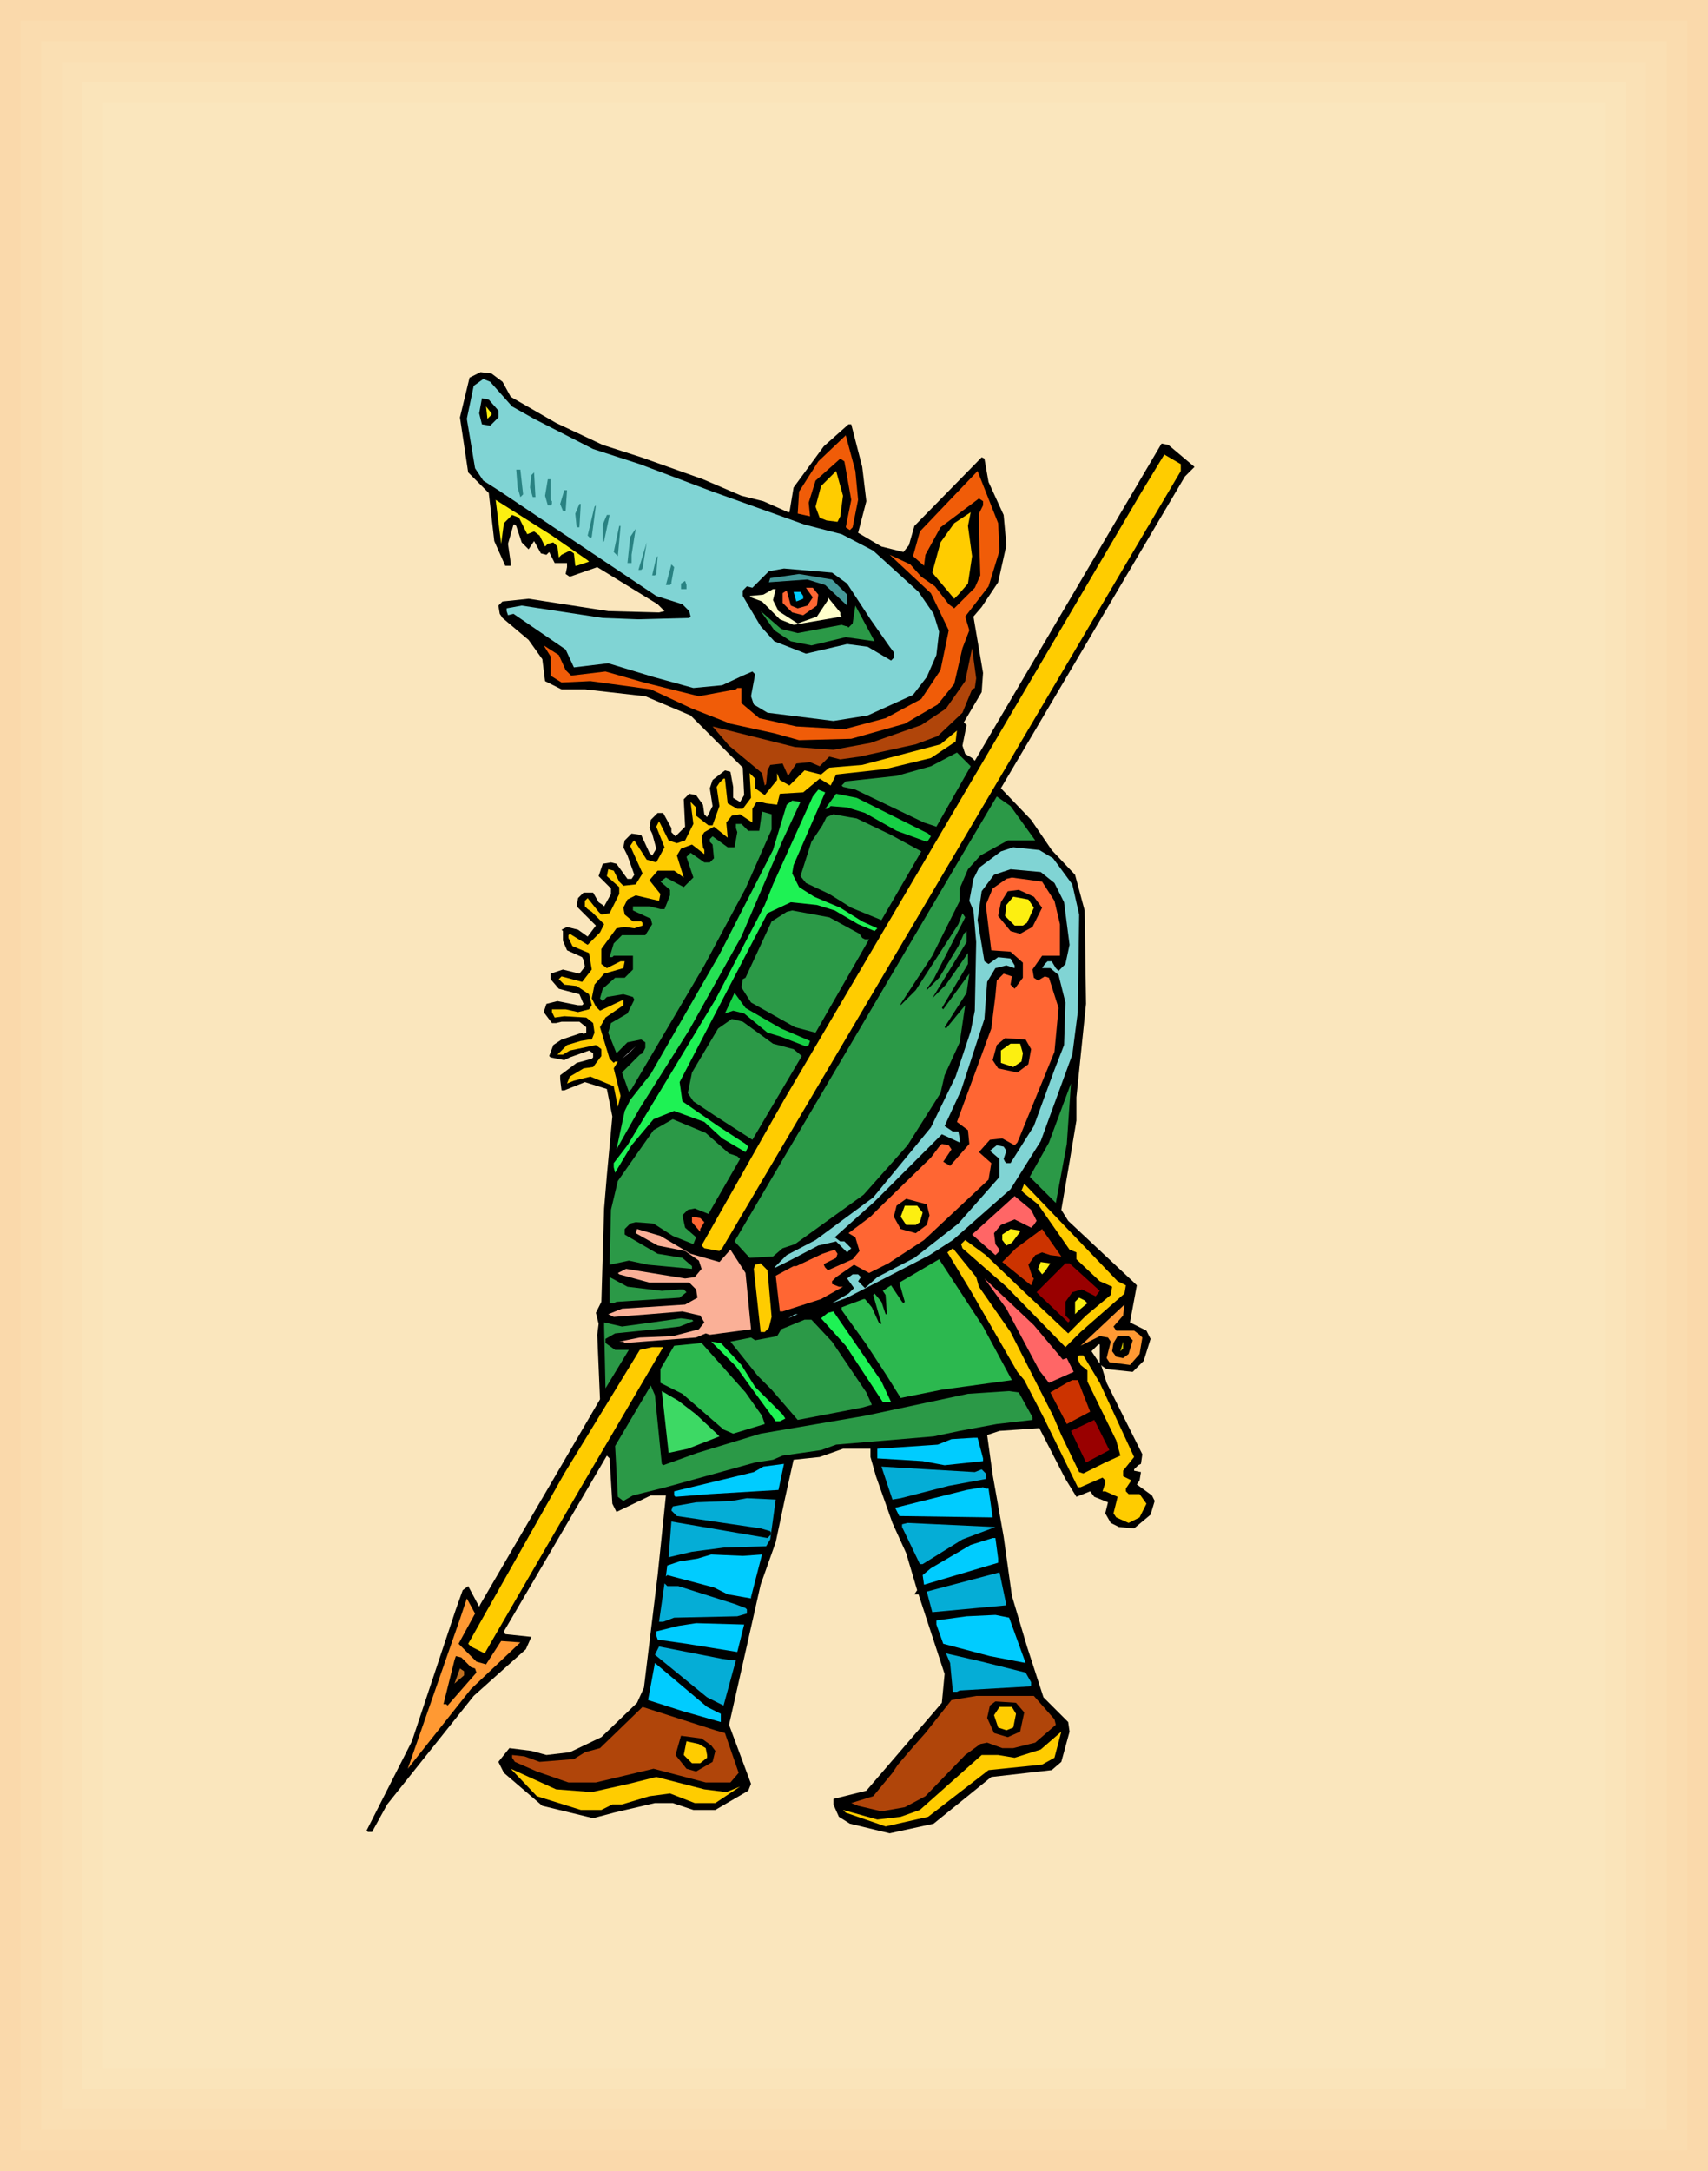 <svg xmlns="http://www.w3.org/2000/svg" fill-rule="evenodd" height="5.266in" preserveAspectRatio="none" stroke-linecap="round" viewBox="0 0 1244 1581" width="397.92"><style>.brush0{fill:#fff}.pen1{stroke:none}.brush7{fill:#000}.brush8{fill:#80d4d4}.brush9{fill:#fcef11}.brush10{fill:#f05c08}.brush11{fill:#fc0}.brush12{fill:#298282}.brush14{fill:#f63}.brush16{fill:#0cf}.brush17{fill:#2b9947}.brush18{fill:#b0450a}.brush19{fill:#1ef254}.brush20{fill:#17cf45}.brush22{fill:#f66}.brush24{fill:#c30}.brush25{fill:#2cb84f}.brush26{fill:#900}.brush27{fill:#f93}.brush30{fill:#05add6}</style><path class="pen1" style="fill:#fad9ab" d="M0 0h1244v1581H0V0z"/><path class="pen1" style="fill:#fadcaf" d="M15 15h1214v1551H15V15z"/><path class="pen1" style="fill:#fadfb3" d="M30 30h1184v1521H30V30z"/><path class="pen1" style="fill:#fae1b6" d="M45 45h1154v1491H45V45z"/><path class="pen1" style="fill:#fae4ba" d="M60 60h1124v1461H60V60z"/><path class="pen1" style="fill:#fae6bd" d="M75 75h1094v1431H75V75z"/><path class="pen1 brush7" d="m366 278 6 11 33 19 34 16 28 9 45 16 28 12 16 4 18 8h1l3-18 22-30 18-16h2l8 31 3 25-6 23 17 10 16 4 4-5 4-14 49-50 2 1 3 17 11 24 2 22-6 27-12 18-6 7 7 41-1 14-13 22 2 2-3 15 2 6 5 3 2 2 136-231 5 1 19 16-7 7-134 227 22 23 15 22 17 18 7 26 1 68-7 68v17l-5 30-6 35 5 8 48 45 2 2-5 27 12 6 3 6-5 16-8 8-19-2-3-2-1-1 4 13 26 52-1 7-2 1-3 3v1l5 1-1 6-2 3 11 8 2 4-3 10-12 10-11-1-6-3-4-7 2-8-10-4-3-4-10 4-8-13-19-37-29 2-9 3 4 29 8 45 6 43 11 37 12 37 18 18 1 7-6 22-7 6-44 5-42 34-32 7-29-7-8-5-4-9v-4l24-6 55-64 2-21-19-58h-3l2-3-8-27-10-22-12-34-4-14v-6h-20l-17 6-19 2-6 27-7 33-11 31-23 102 16 43-2 5-24 14h-16l-15-5h-13l-30 7-15 4-37-9-28-24-4-8 8-10 16 2 11 3 17-2 23-11 26-25 5-11 10-82 6-58h-11l-25 12-3-6-2-33-2-2-75 128 1 2 19 2-4 9-38 34-63 79-11 20h-3l-1-1 33-65 32-96 5-14 4-3 8 15 1-2 87-149-2-47 1-8-2-8 4-8 2-68 2-24 4-43-4-20-16-5-15 6h-2l-1-8v-3l12-9 11-3 1-1v-3l-3-2-14 5-4 2-10-2-1-1 3-8 6-4 15-5 1 1 2-1v-4l-5-4h-13l-4 1h-3l-6-8 2-6 8-2 15 3h3l1-1-3-7-15-4-6-7v-4l9-3 12 3 4-5-1-5-1-2-11-5-3-7v-7l-1-1 4-2 8 2 7 5 6-8-7-7-7-7 1-6 4-4h7l4 7 3 2 1 1 5-9v-4l-9-9 3-9 6-1 4 1 8 11h3l2-3-5-14-3-6 1-5 5-5 7 1 6 13 2 2 3-5-3-11-2-4 1-6 5-5h4l6 11v3l3 3 7-7-1-20 4-4 5 1 5 7 1 7 2 2 4-8-2-13 2-6 9-7 4 1 2 11v8l5 3 3-5-1-20-38-38-33-14-44-5h-17l-12-6-2-16-10-14-19-16-2-3-1-6 3-3 19-2 58 9 37 1 4-1-5-5-44-27-20 7-3-2 1-5v-3h-9l-4-8-2 2-4-1-5-9-4 6-5-5-4-12-1-1h-1l-4 14 2 14v2h-4l-8-18-4-35-15-15-6-40 7-29 8-4 8 1 8 6zm435 715-6-9 5-5h1v14z"/><path class="pen1 brush8" d="m373 296 16 9 43 22 34 11 53 20 67 24 27 7 23 12 33 30 11 16 4 13-2 17-7 16-10 13-33 15-25 4-48-6-10-6-2-6 3-16-2-2-7 3-15 7-21 2-29-8-33-10-25 3-6-13-38-26-4 1-1-3v-2l11-2 59 9 26 1 37-1 1-1-1-4-5-5-19-6-115-77-11-7-6-9-6-36 5-24 7-5 5 2 16 18z"/><path class="pen1 brush7" d="M363 299v5l-6 6-6-1-2-8 2-11 5 1 7 8z"/><path class="pen1 brush9" d="m358 302-3 3-1-9 4 5v1z"/><path class="pen1 brush10" d="m625 364-4 20-2 2-3-2 4-20-5-28-3-2-18 16-5 16 1 10-9-2 1-16 14-22 20-19 7 26 2 21z"/><path class="pen1 brush11" d="M860 343 526 909l-2 2-11-2-2-2 60-106 260-442 17-28 12 7v5z"/><path class="pen1 brush12" d="m381 360-2 2-2-7-1-13h3l2 18z"/><path class="pen1 brush11" d="m612 376-2 4-8-1-5-2-3-8 4-15 11-11 5 18-2 15z"/><path class="pen1 brush10" d="m728 401-8 26-17 22 3 10-5 13-6 26-12 15-24 14-39 11-38 1-18-5-32-7-28-11-30-14-44-6-21 1-8-5v-14l-5-8 11 7 5 11 4 4 25-3 28 8 40 10 27-5 1-1h3v11l13 11 27 6 35 2 30-8 26-14 14-21 6-29-13-27-30-28 15 7 8 9 10 7 10 13 4 3 15-15 4-9-1-32v-13l3-6v-3l-3-2-28 21-11 20-1 8-8-7 5-18 42-44 15 38 1 20z"/><path class="pen1 brush12" d="m388 362-2-7 1-9 2-2 1 18h-2zm13 2 1 1v2l-1 1h-2l-2-7 2-12h2v15zm11 8h-2l-2-5 3-10h2l-1 15z"/><path class="pen1 brush9" d="m428 408 1 1-9 3h-1l-1-9-3-2-6 3-2 2-1-8-3-3-4 1-2 2-4-8-4-3-5 2-6-12-5-2-6 6-2 15-4-32 41 26 26 18z"/><path class="pen1 brush12" d="M422 384h-2l-1-10 3-7h1l-1 17zm8 8-2-2 5-21 1-1-3 23-1 1z"/><path class="pen1 brush11" d="m708 405-3 20-7 8-3 3-16-19 6-22 10-14 12-8-2 10 3 22z"/><path class="pen1 brush12" d="m440 394-1 1v-13l3-7h2l-4 19zm10 11-3-3 4-19h1l-2 22zm10 5h-3l2-19 4-6-3 19v6zm7 5h-2l6-20-3 19-1 1zm10 4h-2l3-13 1-1-1 13-1 1zm12 5v1l-1 1h-3l4-15 2 2-2 11z"/><path class="pen1 brush7" d="m617 425 17 26 14 20 3 4v4l-2 2-17-10-15-2-30 7-23-9-10-11-13-22v-4l3-3 4 1 12-12 11-2 35 3 11 8z"/><path class="pen1" style="fill:#459999" d="M617 433v8l-16-15-13-4-28 2 1-3 21-3 24 4 11 11z"/><path class="pen1 brush12" d="M500 429h-4v-4l3-2 1 3v3z"/><path class="pen1 brush14" d="m596 433-1 8-10 7-8-2-7-7v-7l3-2 3 11 5 2 7-2 4-6-5-7h5l4 5z"/><path class="pen1" style="fill:#ffc" d="m563 437 4 8 14 9 14-5 8-12v-2l9 11v2l1 1-35 6-10-4-13-13-8-3-1-1 10-1 7-4h2l-2 8z"/><path class="pen1 brush16" d="M585 434v2l-5 2-2-7h5l2 3z"/><path class="pen1 brush17" d="m616 464-25 6-15-3-12-8-10-14 15 13 12 3 32-6 3 1h1l1 1 3-3 2-13 14 26-21-3z"/><path class="pen1 brush18" d="m710 501-2 1-7 17-18 17-16 6-41 9-14 2-8-2-7 7-7-3-10 1-6 9-4-9-9 1-2 4-1 10-1 1-2-9-24-20-12-14 60 15 28 2 27-5 37-13 18-12 14-20 5-24 3 22-1 7z"/><path class="pen1 brush11" d="m678 552-33 8-36 4-4 8-8-5-12 10-17 1-2 8-8-1-4-1h-3l-3 5v10l-9-6-6 1-4 5 1 11-10-8-7 4-2 3 1 8 1 2v3l-9-7-8 3-3 5 5 16-7-5h-12l-6 7 8 10-1 5-17-4-6 3-3 6 1 5 6 5h6l1 1v2l-6 2-7-1-6 1-11 15v11l4 3 10-5h3l-1 5-14 4-7 8-2 10 3 6 3 3 17-8v4l-13 9-4 7 7 23 3 3 1-1h2l-3 5 3 12 2 8-2 8-3-15-17-7-12 3-5 2 2-5 10-6 7-1 6-8v-5l-4-3-19 4-5 3h-4l7-7 10-3 6-1h2l2-5-1-7-5-4-16-1-7 1-2-4v-2h10l9 2 8-2 2-3-2-8-9-6-9-1-4-4 2-2 15 4 7-9-2-12-12-5-3-6v-2l1-1 13 8 9-9 3-6-9-9-3-2-2-2v-4l2-2 8 10 2 2 6-1 7-14v-5l-9-8 1-5 4 1 4 8 3 3 9-1 5-8-9-20 2-3 1-1 9 14 7 2 6-11-6-15 2-4 7 14 6 2 6-2 6-12-2-16 4 4v6l9 7h3l5-14-2-14 2-3 3-3h1l2 18 7 4h4l6-8-1-18 4 4v7l7 5 9-11v-5l2 5 7 4 11-11 12 3 6-5 24-2 57-15 12-10-1 8-18 12z"/><path class="pen1 brush17" d="m682 602-9-3-50-24-9-2-1-1 3-3 37-4 25-7 19-10 10 10-25 44z"/><path class="pen1 brush19" d="m578 630-1 6 5 10 11 7 19 8 16 10 11 5-2 2-12-5-17-10-13-4-19-2-17 8-64 123 2 14 26 18 20 13 2 2-2 4-17-10-13-12-22-8-15 6-16 19-12 20-1-4v-3l10-13 64-106 36-69 6-15 29-64 4-5 5 2-23 53z"/><path class="pen1 brush20" d="m676 607 2 2-2 3-1 1-22-8-23-13-13-4-12-1-2 2h-2l8-11 15 3 52 26z"/><path class="pen1 brush17" d="M754 612h-20l-20 11-9 10-6 14v9l-20 40-23 35v1l11-11 31-48 3-8 2 3-23 45-5 7v1l9-9 14-23 4-9 2-2v8l-25 41 10-10 16-23v8l-19 32 1 1 19-26-2 14-16 25 1 1 14-17-4 27-11 24-3 13-24 38-32 36-50 36-9 3-7 6-17 1-11-12 172-292 19-32 10 7 18 25z"/><path class="pen1" style="fill:#26e054" d="m570 612-30 70-38 68-36 57-17 30 6-28 4-8 15-19 50-87 39-76 10-33 4-3 6 1-13 28z"/><path class="pen1 brush17" d="m562 604-19 43-30 56-53 90-2 2-5-14 13-13 2-1 2-4v-4l-3-2-10 2-8 8-6-15 2-7 12-7 5-10-1-2-7-2-12 2-3 3-2-2 2-7 9-8h7l6-6v-10h-14l-1 1h-2l3-10 6-6h17l5-8-1-4-13-6v-3h12l8 2h3l4-10v-4l-7-6 4-3 13 7 7-7-5-15 3-3 10 7h4l3-3-1-10-2-2v-2l2-2 11 8h5l2-11-1-3v-3h4l5 5h8l2-14 7 2v11zm87 4 22 12-29 50-22-9-16-10-17-8-4-5 8-25 8-12 3-6 5-2 17 3 25 12z"/><path class="pen1 brush8" d="m767 625 14 19 5 22-1 71-4 31-23 63-22 35-42 37-17 11-60 31-11 4 12-7 4-4-5-7 4-3h4l2 2-2 3 5 5 9-8 27-14 32-25 30-34v-13l-7-6 5-4 5 1 2 3-2 6 1 2 1 1h3l17-27 15-41 7-18 1-31-5-20-6-5h-6l2-3 2-2h3l3 5 2 2 5-5 3-14-4-31-7-14-10-8-22-2-12 4-9 12-3 21 5 30 3 2 7-5 9 1 3 5v2l-6-2-8 2-6 10-2 27-17 52-12 26 6 4h4l1 5v3l-13-6-15 15-34 34-29 26 4 3h3l5 5-3 3-8-8-13 3-19 10-12 6h-1l9-9 21-11 42-31 42-51 18-37 11-33 3-15 1-50-2-23-3-7 3-16 4-8 16-12 9-3 19 2 10 6z"/><path class="pen1 brush14" d="m768 656 4 17v23h-13l-7 10 1 6 3 2 5-3 3 1 7 22-3 32-27 66-2 2-9-5-9 1-8 9 9 8-2 12-47 44-26 17-14 7-11-6-13 9-3 3v2l5 2h3l-16 9-28 9h-2l-3-26 13-7h2l19-9 9-3 2 3-1 3-8 4-1 1 1 2 2 2 18-8 5-6-3-10-5-3 16-12 7-7 37-36 6-8 2-2 5 1 2 3-6 9 5 3 14-16-1-10-8-6 25-68 3-24 1-11 5-5 6 2-1 6 3 3 6-8v-11l-9-8-14-1-4-33 5-12 10-7 4-1 22 3 9 14z"/><path class="pen1 brush7" d="m759 661-7 14-9 5-7-2-9-11 2-10 5-8 8-1 11 5 6 8z"/><path class="pen1 brush9" d="m753 661-5 11-3 2h-6l-7-7 1-8 5-6 11 2 4 6z"/><path class="pen1 brush17" d="m626 680 2 3 2 1h3l-39 68-15-4-32-18-7-11 1-6 2-1 19-41 11-7 4-1 27 5 22 12z"/><path class="pen1 brush20" d="m569 749 21 9-1 3-2 1-18-7-10-3-17-14-8-2-6 2 7-15 8 11 26 15z"/><path class="pen1 brush17" d="m563 760 15 4 6 5-36 61-28-18-15-10-4-6 3-15 19-32 10-7 8 2 22 16z"/><path class="pen1 brush7" d="m751 764-2 11-8 6-14-3-4-6 3-11 6-5 15 1 4 7z"/><path class="pen1 brush9" d="m745 767-1 6-6 4-9-3v-9l7-5h7l2 7z"/><path class="pen1 brush0" d="m453 771 10-9-5 5-5 4z"/><path class="pen1 brush17" d="m769 876-19-19 14-25 16-43-3 44-8 43zm-238-36 6 2 2 2-23 40-10-4-5 1-4 4 2 9 8 7-2 5-15-6-14-9-13-1-4 1-4 4v4l24 14 18 3 7 6v2l-32-3-14-3-14 3 1-40 5-21 26-37 14-8 24 10 17 15z"/><path class="pen1 brush11" d="m820 936-1 6-32 28-11 11-43-44-32-28-1-3 3-3 15 11 25 24 35 33 13-13 18-15 1-6-9-4-17-16v-5l-5-2-23-33-10-8-2-2 2-5 68 71 6 3z"/><path class="pen1 brush22" d="m755 889-2 3-2 2-12-6-10 4-5 6 1 8 3 4v1l-3 3-17-15 31-28 12 10 4 8z"/><path class="pen1 brush7" d="m677 885-2 7-8 6-11-3-5-9 2-8 7-5 15 4 2 8z"/><path class="pen1 brush9" d="m672 883-2 7-3 2h-7l-4-6 3-8h9l4 5z"/><path class="pen1 brush14" d="m513 890-3 5v2l-6-7v-4l6 1 3 3z"/><path class="pen1" style="fill:#fab097" d="m503 913 21 6 8-9 11 17 4 41-30 4-3-1-7 3-52 4-1-1h-3l15-3 24-1 19-5 4-5-3-5-13-3-24 2-26 2-4-2 10-4 46-3 9-5-1-6-5-5h-29l-22-6-1-1 6-3 43 7 7-1 5-6-2-6-10-7-20-4-16-9 1-3 17 5 22 13z"/><path class="pen1 brush9" d="m743 897-6 8-4 2-3-4v-4l6-4 6 1 1 1z"/><path class="pen1 brush24" d="m765 914-6-2-5 2-5 7 3 9 1 1-2 5-21-17 10-10 19-14 14 20-8-1z"/><path class="pen1 brush11" d="m713 937 23 33 31 61 6 14 13 27 3 1 16-8 11-5-3-11-21-43v-8l-5-4-2-4v-2l1-1h3l12 20 25 54-8 10v4l6 3-4 6v2l2 2h8l5 7-5 10-8 4-9-4-2-3 3-12-9-4h-2l2-6v-2l-2-2-16 7h-2l-25-51-14-27-5-6-34-59-17-28 4-3 17 21 2 7z"/><path class="pen1 brush25" d="m737 1005-51 7-30 6-10-16-15-23-18-25v-2l16-6h1l5 6 5 11 1 1h1l-6-21 1-1 5 6 3 9h1l-1-14-2-3 6-4 8 12 1 1 1-1-4-14 29-17 32 49 21 39z"/><path class="pen1 brush9" d="m761 926-2 2-3-4 2-5 7 1-4 6z"/><path class="pen1 brush11" d="m562 959-2 8-3 3h-3l-5-46 1-3 4-1 5 5 3 34z"/><path class="pen1 brush26" d="m801 940-3 4-10-5-7 2-5 7v10l3 3v1l-1 1-20-19-3-3 21-21h3l22 20z"/><path class="pen1 brush17" d="m482 940 13-1h3l2 2-5 4-46 3-2 1h-3v-19l13 7 25 3z"/><path class="pen1 brush22" d="m774 990 3-1 5 10-18 8-7-9-24-45-16-22 36 34 21 25z"/><path class="pen1 brush9" d="m792 949-6 5-3 3v-9l3-3 4 2 2 2z"/><path class="pen1 brush27" d="m811 966 2 3h13l4 3 2 2-2 12-7 8-15-2-2-3 3-12-2-3-6-1-14 7 32-30-1 8-7 8z"/><path class="pen1 brush0" d="M595 952h3-3zm-7 2h3-3z"/><path class="pen1 brush19" d="M649 1021h-6l-27-41-18-20 5-4 4-1 35 51 7 15z"/><path class="pen1 brush8" d="m574 960 5-3h2l-7 3z"/><path class="pen1 brush17" d="m504 961 1 1-10 4-8 1-39 4-7 4v3l7 5h10l-17 28-1-45v-3l13 3 22-3 21-3 7 1h1z"/><path class="pen1 brush0" d="m572 960-3 2 3-2z"/><path class="pen1 brush17" d="m606 977 25 37 4 9-7 2-47 9-19-22-10-10-20-25 15-3 3 2 16-3 3-5 17-7h5l15 16z"/><path class="pen1 brush7" d="m825 976-3 10-4 3-5-1-3-4 1-6 3-5h8l3 3z"/><path class="pen1 brush19" d="m540 994 10 16 20 20 2 3-4 2h-3l-19-26-10-14-18-18 7 1 15 16z"/><path class="pen1" style="fill:#ccc203" d="m816 984 2-7v5l-2 2z"/><path class="pen1 brush25" d="m555 1031 2 6-23 7-7-3-30-26-16-8v-10l10-17 20-2 32 36 12 17z"/><path class="pen1 brush11" d="m422 1085-69 119-10-5-2-2 70-124 55-90 9-2h8l-61 104z"/><path class="pen1 brush24" d="m794 1028-17 9-12-23 12-7 4-2h4l9 23z"/><path class="pen1 brush17" d="m482 1066 1 1 25-9 46-14 76-13 75-16 30-2 7 1 10 18v2l-26 3-27 5-19 4-71 6-11 4-28 4-7 3-13 2-65 18-24 6-7 4-4-3-2-37 26-44 3 7 5 50z"/><path class="pen1" style="fill:#3dd964" d="m507 1030 15 14 2 2-23 9-14 3-5-45 12 7 13 10z"/><path class="pen1 brush26" d="m791 1065-11-23 17-8 11 22-17 9z"/><path class="pen1 brush16" d="M716 1062v2l-28 3-16-3-33-2v-7l44-3 10-4 16-1h3l4 15zm-199 26-25 2-1-1v-3l58-14 7-4 15-2-4 19-50 3z"/><path class="pen1 brush30" d="m715 1070 3 3v4l-27 5-35 9-6 1-8-24 68 4 5-2z"/><path class="pen1 brush16" d="m720 1084 3 21-68-1-3-6 52-13 12-2 2 1h2z"/><path class="pen1 brush30" d="m561 1121-3 5-31 1-23 3-17 4 2-26 70 12 3-3-1-2-7-2-61-9-4-4 1-3 17-3 26-1 11-2 21 1-4 29zm140 0-29 18h-2l-13-27v-2l4-1 64 3-24 9z"/><path class="pen1 brush16" d="M727 1135v3l-54 16-1-7 6-5 29-17 16-5h2l2 15zm-172-3-8 31v1l-17-3-10-5-34-9-1 1 1-8 9-3 13-2 10-3 23 1 14-1z"/><path class="pen1 brush30" d="m679 1174-4-15 53-14 5 24-54 5zm-185-19 41 13 8 3 1 1v3l-7 2-46 1-8 3h-3l4-28 2 2h8z"/><path class="pen1 brush27" d="m334 1197 13 13 7 2 11-17 14 1-36 34-46 58 38-109 5-15 6 11-12 22z"/><path class="pen1 brush16" d="m747 1211-26-5-34-9-5-14v-3l22-3 21-1 10 2 12 33zm-210-8-37-6-21-3-1-3v-3l16-4 13-2 35 1-5 20z"/><path class="pen1 brush30" d="M533 1209h3l-9 33-12-6-38-31 3-6 46 9 7 1zm214 9 4 7v3l-52 3-2 1h-3l-2-21-3-7 26 6 32 8z"/><path class="pen1 brush7" d="m343 1214 3 1 1 3-21 24-1-1h-2l8-32 1-3 4 1 7 7z"/><path class="pen1 brush16" d="M525 1248v6l-28-8-25-8 5-27 38 32 10 5z"/><path class="pen1" style="fill:#bf7021" d="m338 1220-7 6 4-11 3 2v3z"/><path class="pen1 brush18" d="m768 1252 1 4-15 13-16 4h-8l-11-4-5 1-11 8-29 30-15 8-17 3-17-4-5-2 16-5 14-17 4-6 12-14 8-9 19-24 18-3h42l15 17z"/><path class="pen1 brush7" d="m746 1247-3 14-9 4-10-3-5-11 2-9 4-3 15 1 6 7z"/><path class="pen1 brush18" d="m528 1262 10 29-6 7h-18l-38-10-42 10h-20l-23-8-16-7-2-3v-2l9 1 11 4 25-2 8-5 11-3 31-30 53 17 7 2z"/><path class="pen1 brush11" d="m740 1248-2 10-5 2-6-2-3-9 4-6h9l3 5zm19 37-39 4-44 34-31 7-29-10-2-2 25 7 17-2 14-5 27-24 18-16h12l12 2 19-6 15-13-5 19-9 5z"/><path class="pen1 brush7" d="m518 1271 3 4-2 8-12 7-7-2-8-10 4-14 15 2 7 5z"/><path class="pen1 brush11" d="m514 1273 1 5v2l-5 4h-6l-6-6 2-10 9 2 5 3zm-83 32 27-6 20-5 35 9 16 2 10-4-18 12h-15l-18-7-15 2-20 6h-7l-8 4h-15l-32-10-19-20 33 15 26 2z"/></svg>
